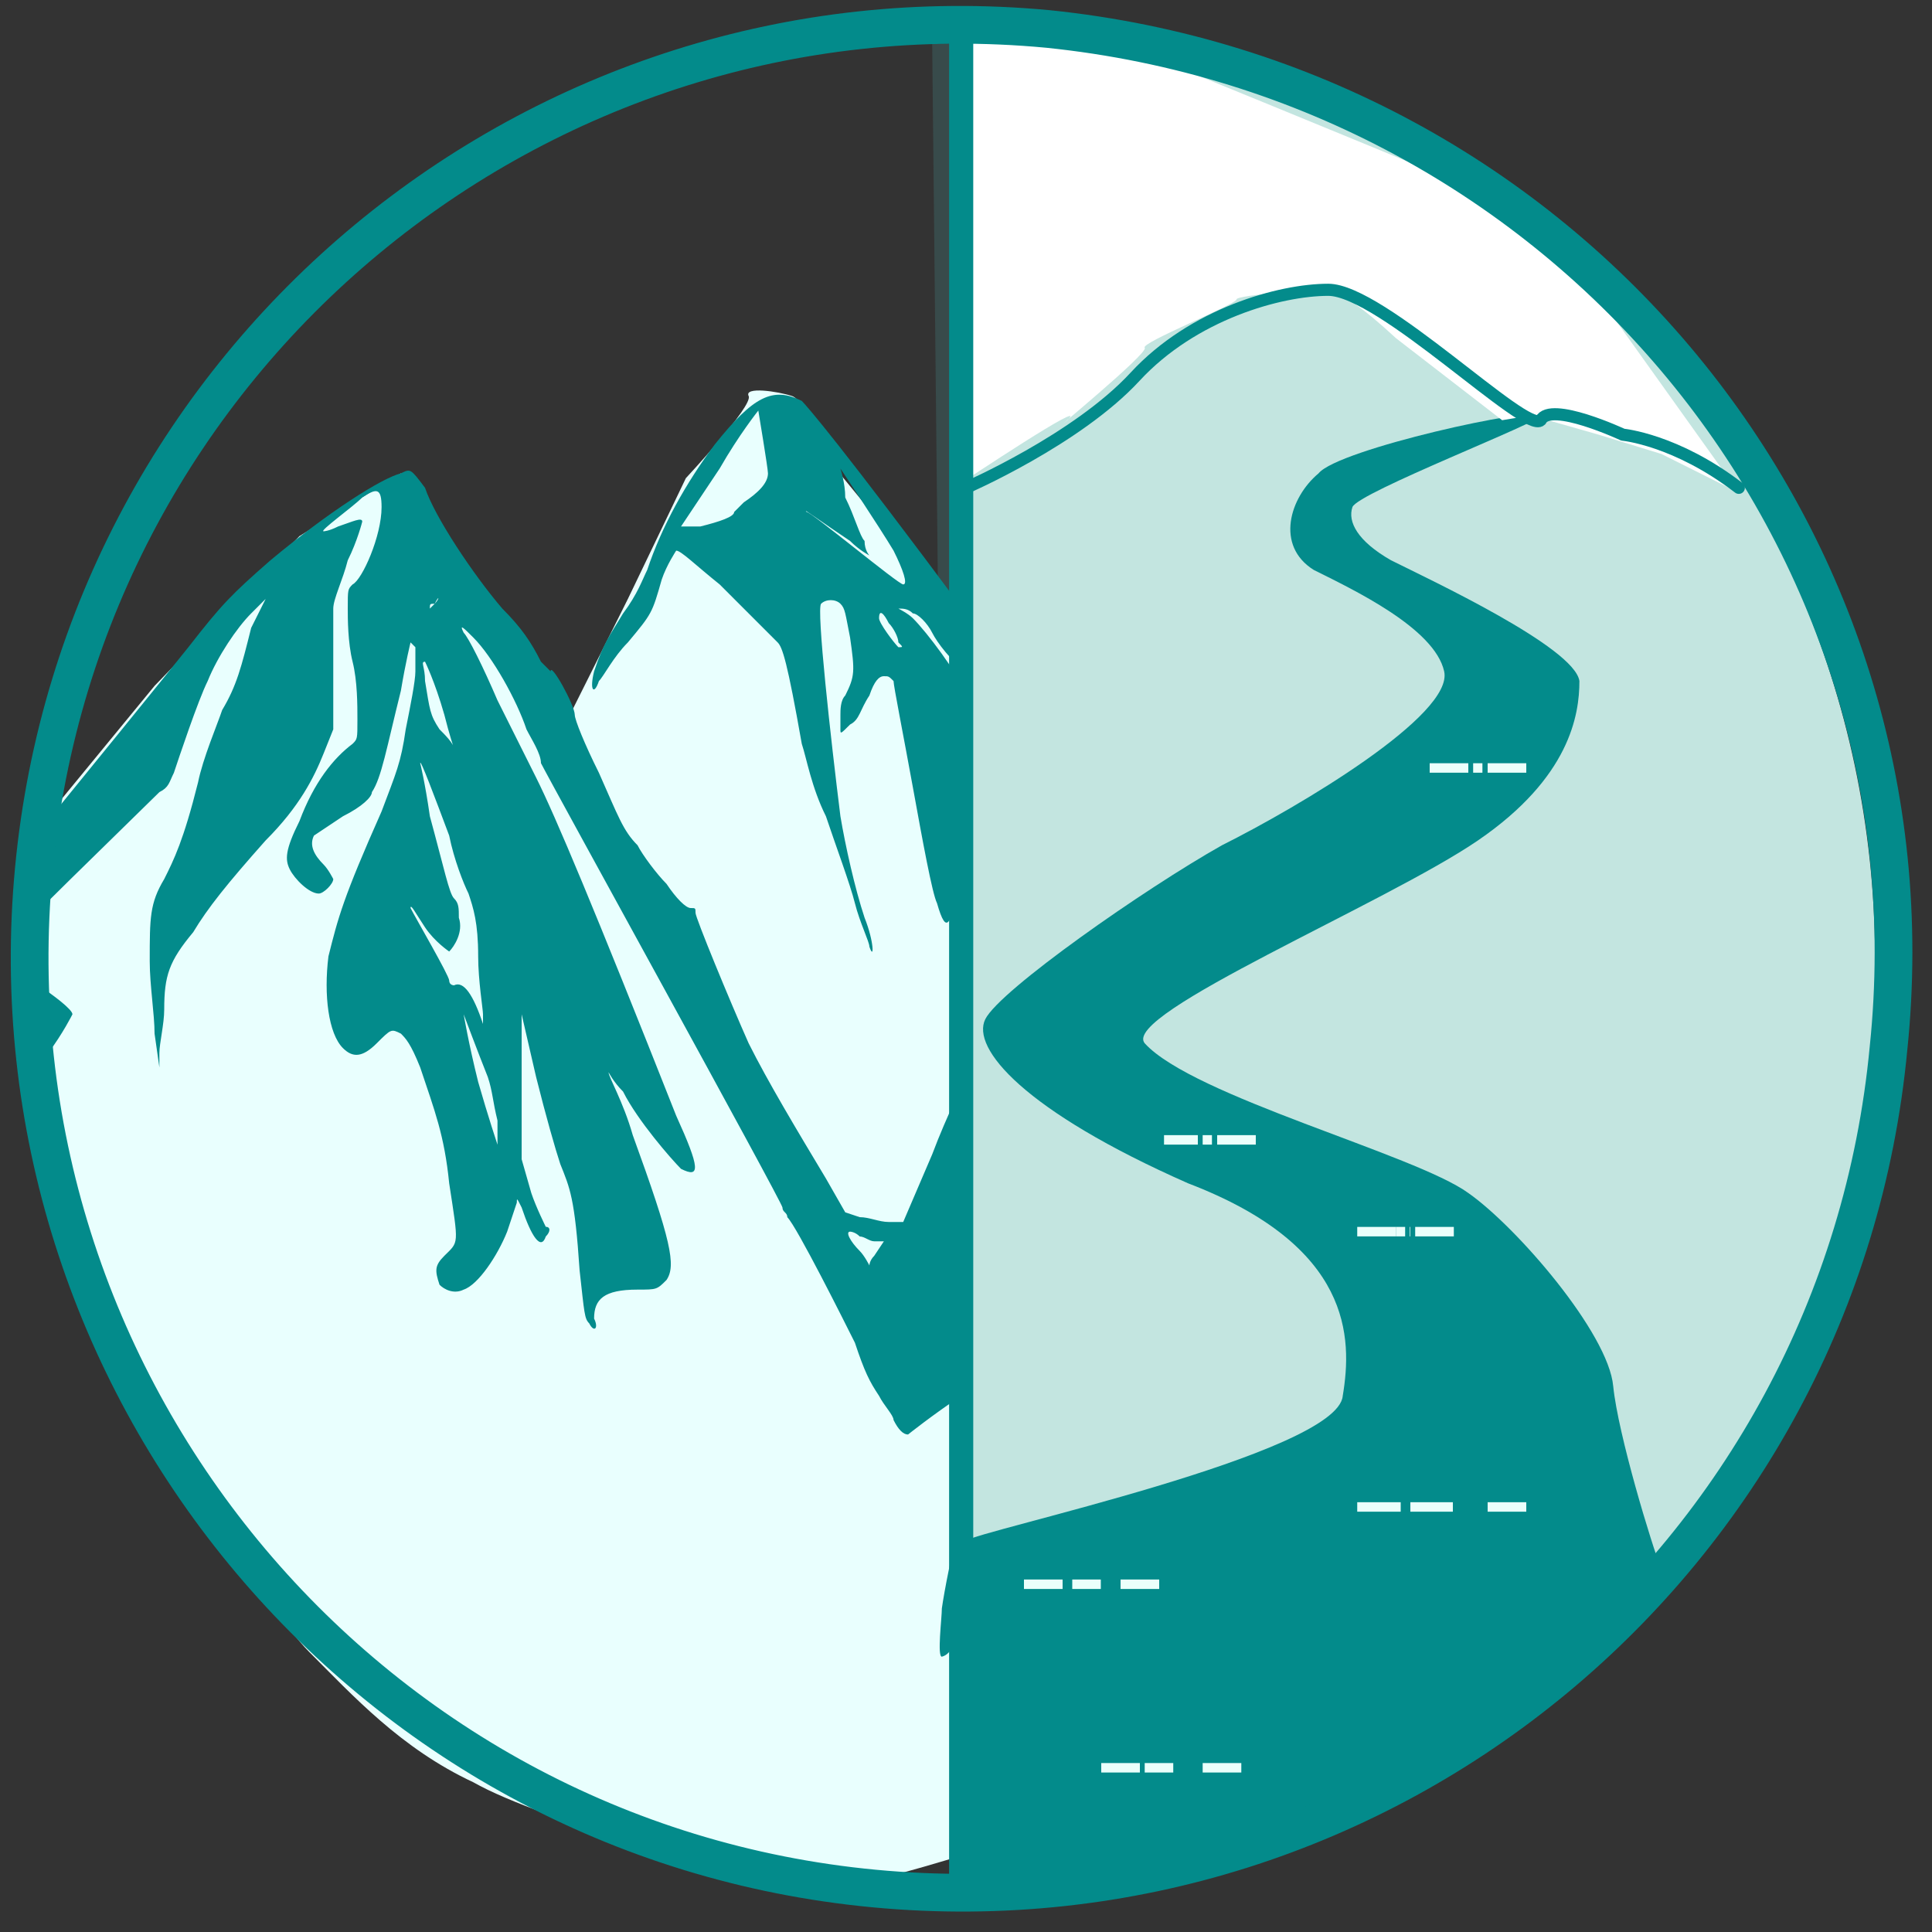 <?xml version="1.0" encoding="utf-8"?>
<!-- Generator: Adobe Illustrator 25.0.1, SVG Export Plug-In . SVG Version: 6.00 Build 0)  -->
<svg version="1.1" xmlns="http://www.w3.org/2000/svg" xmlns:xlink="http://www.w3.org/1999/xlink" x="0px" y="0px"
	 viewBox="0 0 40 40" style="enable-background:new 0 0 40 40;" xml:space="preserve">
<rect x="0" y="0" width="40" height="40" fill="#333333" stroke="none"/>
<style type="text/css">
	.st0{opacity:0.2;fill:#4FADAD;}
	.st1{fill:#E9FFFE;}
	.st2{clip-path:url(#SVGID_2_);fill:#038B8B;}
	.st3{fill:#C3E5E0;enable-background:new    ;}
	.st4{fill:#038B8B;}
	.st5{fill:none;stroke:#EBFFFB;stroke-width:0.196;stroke-miterlimit:10;}
	.st6{fill:none;stroke:#EBFFFB;stroke-width:0.196;stroke-miterlimit:10;stroke-dasharray:0.88,0.44;}
	.st7{fill:none;stroke:#EBFFFB;stroke-width:0.196;stroke-miterlimit:10;stroke-dasharray:0.192,9.615968e-02;}
	.st8{fill:none;stroke:#EBFFFB;stroke-width:0.196;stroke-miterlimit:10;stroke-dasharray:0.192,9.614006e-02;}
	.st9{fill:none;stroke:#EBFFFB;stroke-width:0.196;stroke-miterlimit:10;stroke-dasharray:0.591,0.295;}
	.st10{fill:#FFFFFF;}
	.st11{fill:none;stroke:#038B8B;stroke-width:0.251;stroke-linecap:round;stroke-linejoin:round;stroke-miterlimit:10;}
	.st12{display:none;}
	.st13{display:inline;}
	.st14{clip-path:url(#SVGID_4_);fill:#C3E5E0;}
	.st15{clip-path:url(#SVGID_4_);fill:#038B8B;}
	.st16{clip-path:url(#SVGID_4_);fill:#4FADAD;}
	.st17{clip-path:url(#SVGID_4_);fill:#88C4C4;}
	.st18{fill:none;stroke:#038B8B;stroke-width:0.781;stroke-miterlimit:10;}
	.st19{fill:none;stroke:#038B8B;stroke-width:0.5;stroke-linecap:round;stroke-linejoin:round;stroke-miterlimit:10;}
</style>
<g id="terre">
	<path class="st0" d="M19.7,39L19.3,0.9c10.8,0,19.6,8.8,19.6,19.6C38.9,31.3,30.5,39,19.7,39"/>
	<g>
		<path class="st1" d="M31.5,18.4l-1.2,1l-1.9-2.8c0,0-1-1.3-1.2-1.3c-0.2,0-0.6,0-0.8,0.1c-0.2,0.2-1.6,1-1.6,1l-1.3,1.1l-3-3.9
			l-3.2-3.9c0,0-0.6-1.4-0.9-1.5c-0.3-0.1-1-0.2-0.9,0c0.1,0.2-1.3,1.7-1.3,1.7l-1.2,2.5l-0.7,1.4l-0.6,1.2L11,13.6l-1.2-1.7
			L8.3,9.8l-2.1,1.3l-3,3.1L0.9,17l-0.3,3.3c0,0,1.6,7.3,1.9,8c0.3,0.7,3,5,3.9,5.9c0.9,0.9,1.9,2,3.4,2.7c1.4,0.8,6,2.1,7.2,2.1
			c1.2-0.1,1.2-0.1,1.2-0.1s5.7-1.4,7.5-3.3c1.9-2,4.8-6.8,5.1-8.3c0.4-1.5,0.9-5.2,0.9-5.8C31.9,21,31.5,18.4,31.5,18.4z"/>
		<path class="st1" d="M26.8,15.7c0,0,2.3-0.1,1.4,0.6c-0.9,0.7,1.2,4.5,0.4,4.8c-0.8,0.3-3.5,3.5-4.3,3.9c-0.8,0.4-5.5-1.1-6.5-0.1
			c-1,1-1.3,1.8-4.7,3.3c-3.4,1.5-7.7,2.9-8.1,3.1s-3.8-7.2-3.8-7.2s0.5-2.3,1.1-2.5c0.7-0.2,2-1.4,2.6-1.9s2.5-0.7,2.8-0.9
			c0.3-0.2,2.8-0.3,3.7-0.5c0.9-0.2,0.2-3.4,0.4-3.4c0.2,0,1.8-4.5,2.3-3.7c0.5,0.8,3,0.8,3,0.8s3,5.7,3.6,5.3
			c0.6-0.3,2-0.3,2.5-0.2c0.4,0.1,3.1-1.1,3.1-1.1L26.8,15.7z"/>
		<g>
			<defs>
				<path id="SVGID_1_" d="M0.7,20.1c0.4,10.5,7.8,19,16.4,19c8.6,0,15.2-8.5,14.8-19c-0.4-10.5-7.8-19-16.4-19
					C6.9,1.1,0.2,9.6,0.7,20.1z"/>
			</defs>
			<clipPath id="SVGID_2_">
				<use xlink:href="#SVGID_1_"  style="overflow:visible;"/>
			</clipPath>
			<path class="st2" d="M14.8,9.2c-0.6,0.8-1.1,1.7-1.4,2.6c-0.1,0.2-0.2,0.5-0.5,0.9c-0.3,0.5-0.4,0.6-0.6,1.2
				c-0.1,0.4,0,0.5,0.1,0.2c0.1-0.1,0.3-0.5,0.6-0.8c0.5-0.6,0.5-0.6,0.7-1.3c0.1-0.3,0.3-0.6,0.3-0.6c0.1,0,0.4,0.3,0.9,0.7
				c0.6,0.6,1.1,1.1,1.2,1.2c0.1,0.1,0.2,0.4,0.5,2.1c0.1,0.3,0.2,0.9,0.5,1.5c0.2,0.6,0.5,1.4,0.6,1.8c0.1,0.4,0.3,0.8,0.3,0.9
				c0.1,0.3,0.1-0.1-0.1-0.6c-0.2-0.6-0.4-1.5-0.5-2.1c-0.2-1.6-0.5-4.3-0.4-4.4c0.1-0.1,0.3-0.1,0.4,0c0.1,0.1,0.1,0.2,0.2,0.7
				c0.1,0.7,0.1,0.8-0.1,1.2c-0.1,0.1-0.1,0.3-0.1,0.4c0,0.1,0,0.2,0,0.3c0,0.1,0,0.1,0.2-0.1c0.2-0.1,0.2-0.3,0.4-0.6
				c0.1-0.3,0.2-0.4,0.3-0.4c0.1,0,0.1,0,0.2,0.1c0,0.1,0.2,1.1,0.4,2.2c0.2,1.1,0.4,2.2,0.5,2.4c0.2,0.7,0.3,0.5,0.5-0.7
				c0.2-1.6,0.3-2,0.5-2.1c0.1,0,0.1,0,0.4,0.7c0.1,0.3,0.3,0.5,0.3,0.5c0,0-0.1-0.3-0.2-0.6l-0.3-0.6l0.2-0.2
				c0.1-0.2,0.2-0.2,0.1-0.5c0-0.2,0-0.3,0-0.3c0,0,0.9,1.1,1.5,1.9c0.5,0.6,0.8,1.1,0.8,1.3c0,0-0.6,0.9-1.4,1.8
				c-0.8,1-1.6,2-1.7,2.2c-0.1,0.2-0.5,1-0.8,1.8l-0.6,1.4h-0.3c-0.2,0-0.4-0.1-0.6-0.1l-0.3-0.1l-0.4-0.7c-0.6-1-1.2-2-1.6-2.8
				c-0.4-0.9-1.1-2.6-1.1-2.7c0-0.1,0-0.1-0.1-0.1c-0.1,0-0.3-0.2-0.5-0.5c-0.2-0.2-0.5-0.6-0.6-0.8c-0.3-0.3-0.4-0.6-0.8-1.5
				c-0.3-0.6-0.5-1.1-0.5-1.2c0-0.2-0.5-1.1-0.5-0.9c0,0-0.1-0.1-0.2-0.2c-0.2-0.4-0.4-0.7-0.8-1.1c-0.6-0.7-1.4-1.9-1.6-2.5
				C8.5,9.7,8.5,9.7,8.3,9.8c-0.4,0.1-1.5,0.8-2.7,1.8c-0.8,0.7-1,0.9-1.7,1.8c-0.4,0.5-2.1,2.6-3.9,4.8c-4.4,5.4-4.9,6.1-4.6,5.9
				c0.3-0.1,1.3-1.1,2.8-2.6c0.3-0.3,0.4-0.4,0.4-0.3c0,0.1-0.1,0.3-0.1,0.4c0,0.1-0.1,0.4-0.1,0.6c0,0.2-0.1,0.7-0.1,1.2
				c0,0.8,0,0.8,0.1,1.2l0.1,0.4l0.2-0.5c0.1-0.3,0.2-0.6,0.3-0.7c0.2-0.2,0.6-0.6,1.1-1c0.3-0.2,0.5-0.4,0.9-1
				c0.3-0.4,0.5-0.8,0.5-0.8c0-0.1-0.4-0.4-0.7-0.6c-0.2-0.1-0.3-0.3-0.4-0.6l0-0.3l-0.2,0.1C0.1,19.7,0,19.7,0,19.7
				c-0.1,0,2.9-2.9,3.3-3.3c0.2-0.1,0.2-0.2,0.3-0.4c0.1-0.3,0.5-1.5,0.7-1.9c0.2-0.5,0.6-1.1,0.9-1.4l0.3-0.3L5.2,13
				c-0.2,0.8-0.3,1.2-0.6,1.7c-0.1,0.3-0.4,1-0.5,1.5c-0.3,1.2-0.5,1.6-0.7,2c-0.3,0.5-0.3,0.8-0.3,1.7c0,0.5,0.1,1.1,0.1,1.5
				l0.1,0.7l0-0.3c0-0.2,0.1-0.6,0.1-0.9c0-0.7,0.1-1,0.6-1.6c0.3-0.5,0.7-1,1.5-1.9c0.7-0.7,1-1.3,1.2-1.8l0.2-0.5l0-1.1
				c0-0.7,0-1.2,0-1.4c0-0.2,0.2-0.6,0.3-1c0.2-0.4,0.3-0.8,0.3-0.8c0-0.1-0.2,0-0.5,0.1c-0.2,0.1-0.3,0.1-0.3,0.1
				c-0.1,0,0.6-0.5,0.8-0.7c0.3-0.2,0.4-0.2,0.4,0.2c0,0.6-0.4,1.5-0.6,1.6c-0.1,0.1-0.1,0.1-0.1,0.5c0,0.2,0,0.7,0.1,1.1
				c0.1,0.4,0.1,0.9,0.1,1.2c0,0.4,0,0.4-0.1,0.5c-0.4,0.3-0.8,0.8-1.1,1.6C5.9,17.6,5.9,17.8,6,18c0.1,0.2,0.4,0.5,0.6,0.5
				c0.1,0,0.3-0.2,0.3-0.3c0,0-0.1-0.2-0.2-0.3c-0.2-0.2-0.3-0.4-0.2-0.6c0,0,0.3-0.2,0.6-0.4c0.4-0.2,0.6-0.4,0.6-0.5
				c0.2-0.3,0.3-0.9,0.6-2.1c0.1-0.6,0.2-1,0.2-1c0,0,0.1,0.1,0.1,0.1c0,0.1,0,0.2,0,0.5c0,0.2-0.1,0.7-0.2,1.2
				c-0.1,0.7-0.2,0.9-0.5,1.7c-0.8,1.8-0.9,2.2-1.1,3c-0.1,0.8,0,1.6,0.3,1.9c0.2,0.2,0.4,0.2,0.7-0.1c0.3-0.3,0.3-0.3,0.5-0.2
				c0.1,0.1,0.2,0.2,0.4,0.7c0.3,0.9,0.5,1.4,0.6,2.4c0.2,1.3,0.2,1.2-0.1,1.5C9,26.2,9,26.3,9.1,26.6c0.1,0.1,0.3,0.2,0.5,0.1
				c0.3-0.1,0.7-0.7,0.9-1.2c0.1-0.3,0.2-0.6,0.2-0.6c0-0.1,0-0.1,0.1,0.1c0.2,0.6,0.4,0.9,0.5,0.6c0.1-0.1,0.1-0.2,0-0.2
				c0,0-0.2-0.4-0.3-0.7l-0.2-0.7l0-0.4c0-0.2,0-0.9,0-1.5l0-1.1l0.3,1.3c0.2,0.8,0.4,1.5,0.5,1.8c0.2,0.5,0.3,0.7,0.4,2.2
				c0.1,0.9,0.1,1,0.2,1.1c0.1,0.2,0.2,0.1,0.1-0.1c0-0.4,0.2-0.6,0.9-0.6c0.4,0,0.4,0,0.6-0.2c0.2-0.3,0.1-0.8-0.7-3
				c-0.2-0.7-0.5-1.2-0.5-1.3c0,0,0.1,0.2,0.3,0.4c0.3,0.6,1,1.4,1.2,1.6c0.4,0.2,0.4,0-0.1-1.1c-1.7-4.3-2.5-6.2-2.9-7
				c-0.1-0.2-0.5-1-0.8-1.6c-0.3-0.7-0.6-1.3-0.7-1.4c-0.1-0.2,0-0.1,0.2,0.1c0.4,0.4,0.9,1.3,1.1,1.9c0.1,0.2,0.3,0.5,0.3,0.7
				c0.2,0.4,5,9.1,5,9.2c0,0.1,0.1,0.1,0.1,0.2c0.2,0.2,1.2,2.2,1.4,2.6c0.2,0.6,0.3,0.8,0.5,1.1c0.1,0.2,0.3,0.4,0.3,0.5
				c0.1,0.2,0.2,0.3,0.3,0.3c0,0,0.5-0.4,1.1-0.8c0.6-0.5,1.1-0.9,1.1-0.9c0.1-0.1,0.1-0.1-0.1,0.4c-0.8,1.7-1.3,4.2-1.4,4.9
				c0,0.2-0.1,1,0,1c0.4-0.1,0.4-1.1,0.6-1.7c0.6-1,1.9-4.2,2.2-5.6c0.1-0.3,0.2-0.5,0.5-0.8c0.4-0.5,0.8-1.2,1-1.8
				c0.1-0.2,0.1-0.4,0.2-0.4c0.1,0,0.3,0.8,0.3,1.1c0,0.2,0,0.4-0.1,0.6c-0.2,0.7-0.1,0.8,0.2,0.3c0.3-0.4,0.4-0.7,0.3-1
				c0-0.2-0.2-0.9-0.4-1.5l-0.4-1.2l0-0.7l0-0.7l0.2-0.3c0.1-0.1,0.5-0.5,0.8-0.8c1.1-0.9,1.2-1.2,1.5-2.4c0.1-0.3,0.2-0.7,0.2-0.8
				l0.1-0.2l0.1,0.1c0.1,0.1,0.2,0.2,0.4,0.2c0.2,0.1,0.3,0.2,0.6,0.7c0.4,0.5,1.1,1.7,1.4,2.1c0.2,0.3,0.2,0.6,0,0.9
				c-1.3,2.3-2.2,4.1-2.1,4.3c0.1,0.1,0.4,0.1,0.7,0c0.1,0,0.1-0.1,0.1-0.2c-0.1-0.4-0.1-0.5,0.1-0.9c0.1-0.2,0.2-0.6,0.4-0.8
				c0.2-0.4,0.2-0.4,0.3-0.4c0.2,0,0.5-0.2,0.9-0.5c0.3-0.3,1.7-2.2,1.9-2.5c0.1-0.1,0.2-0.3,0.2-0.2c0,0,0,0.4,0,0.8
				c-0.1,1.2-0.2,1.7-0.5,2c-0.2,0.2-0.3,0.3-0.2,0.4c0,0,0.1,0,0.2,0c0.1,0,0.2,0,0.2,0.1c0,0.2-0.8,2.2-1.5,3.6
				c-0.6,1.3-1,1.8-1.4,1.9c-0.2,0.1-0.5,0.4-0.6,0.7c0,0.1-0.2,0.5-0.2,0.9c-0.2,0.8-0.3,1.1-0.5,1.3c-0.3,0.3-0.3,0.2-1.2-0.8
				c-0.5-0.5-0.9-1-0.9-1c0,0-0.1,0.2-0.1,0.4c0,0.3,0,0.4,0,0.3c0,0,0.1,0,0.1,0c0,0,0.3,0.4,0.5,0.9c0.3,0.5,0.6,1,0.7,1.3
				c0.1,0.2,0.3,0.5,0.3,0.5c0.1,0,0.4-0.1,0.5-0.3c0.2-0.2,0.3-0.6,0.6-1.6c0.4-1.1,0.6-1.5,1-1.9c0.3-0.2,0.4-0.4,0.9-1.3
				c0.2-0.4,0.7-1,1.5-1.8c0.8-0.8,2.8-2.6,2.9-2.6c0,0,0.1,0.2,0.3,0.3c0.1,0.2,0.6,0.7,1,1.2l0.8,0.9l-0.1,0.2
				c-0.2,0.4-0.9,2.1-2.1,4.6c-1.8,3.7-2.1,4.3-2,4.5c0,0.1,0.3-0.3,1.6-2.4c0.6-1,1.1-1.8,1.2-1.9c0.1-0.2,0.6-0.6,0.6-0.5
				c0,0.1-0.8,2.4-1.5,4.3c-0.3,0.7-0.4,1-0.3,0.9c0.3-0.4,1.3-2.8,1.9-4.4c0.4-1.2,0.7-1.8,1-2.2c0.1-0.1,0.5-0.9,0.8-1.6
				c1.3-2.7,1.4-2.6,0.8,0.6c-0.1,0.6-0.2,1.2-0.2,1.2c0,0.1,0,0.1,0.3,0.1c0.1,0,0.3,0,0.4-0.1c0.1,0,0.2,0,0.2,0
				c0,0-0.2,0.9-0.4,2c-0.8,3.3-1.1,5.3-1.2,6.8c0,0.9,0.1,1.4,0.3,1.5c0,0,0.2,0,0.3-0.1c0.1-0.1,0.4-0.1,0.7-0.1
				c1.8-0.1,2.4-0.4,3-1.2c0.5-0.8,0.9-1,2.4-1c0.6,0,1-0.1,1.1-0.1c0.2-0.1,0.1-0.3-0.4-1.3c-0.7-1.1-1.2-2.1-1.4-2.6
				c-0.2-0.5-0.4-1.3-0.5-1.8c0-0.2-0.1-0.3-0.1-0.3c-0.1,0-0.4,0.3-0.8,0.9c-0.8,1-1.4,2.1-2.5,4.2c-1,2-1.4,2.6-1.5,2.5
				c-0.1-0.1,0-1.1,0.2-2.7c0.6-3.3,1.8-8.7,2.7-11.5c0.2-0.5,0.3-1,0.4-1.2c0-0.1,0.1-0.3,0.1-0.2c0,0,0,0.5-0.1,1
				c-0.2,1.9-0.2,3-0.1,3c0.1,0,0.3-1,0.5-2.6c0.2-1.4,0.5-3.1,0.7-3.8l0.1-0.6l0,0.8c0,0.4,0,1.2,0.1,1.8l0.1,1l0-0.5
				c0-0.3,0-1.1-0.1-1.9c-0.1-1.4-0.1-1.7,0-1.5c0,0,0.1-0.1,0.1-0.2c0-0.2,0.1-0.4,0.2-0.5l0.1-0.2l0.2,0.2c0.1,0.1,0.5,0.8,1,1.6
				c0.9,1.6,1.3,2.2,2,3.2c0.6,0.8,1.8,2.3,2.4,2.8c0.2,0.2,0.4,0.4,0.4,0.4c0,0-0.5-0.3-1.1-0.8c-0.9-0.7-1.5-1.4-2.7-3.3
				c-0.7-1.1-0.8-1.3-0.9-1.3c-0.1,0-0.1,0,0,0.2c0.1,0.3,0.4,1.2,0.7,1.9l0.3,0.8l-0.1,0.2c-0.1,0.3-0.1,1.6,0.1,3.5
				c0.2,1.6,0.4,3.5,0.3,3.5c0,0-0.2-0.3-0.4-0.6c-0.4-0.7-0.9-1.2-1-1.2c-0.1,0-0.1,0-0.1,0.1c0,0.1,0.2,0.5,0.6,1.1
				c0.9,1.7,1.2,2.5,1.5,4.8c0.2,1.4,0.3,1.8,0.5,1.6c0.1-0.1,0-1-0.1-2.2c0-0.4-0.1-0.8-0.1-0.8c0-0.2,0.3,0.1,0.8,0.8
				c0.3,0.4,0.5,0.7,0.6,0.8l0.1,0.1l0-0.2c0-0.2,0-0.4,0-0.7c-0.1-0.6-0.2-1-0.5-1.5c-0.2-0.4-0.2-0.4-0.3-1.2
				c-0.1-1.1-0.2-1.9-0.6-3.3c-0.4-1.8-0.4-2.2-0.4-2.4c0-0.1,0-0.2,0.1-0.3c0.1,0,0.2,0.5,0.5,2.1c0.1,0.8,0.3,1.8,0.4,2.1
				c0.1,0.3,0.2,0.9,0.4,1.4c0.6,2.3,1,3.1,1.6,3.3c0.4,0.2,0.6,0.1,0.7-0.3c0-0.1,0.1-0.2,0.1-0.3c0,0,0.2,0,0.4,0.1
				c0.2,0.1,0.6,0.1,0.9,0.2c0.3,0,0.8,0.1,1,0.2c0.2,0,0.4,0.1,0.5,0.1c0,0,0-0.1-0.1-0.2c-0.4-0.5-1.2-1.2-2.3-2.1
				c-0.6-0.5-0.9-0.7-0.6-0.5c0.4,0.3,1.9,1.3,2.6,1.8c1,0.6,1.4,0.9,1.5,0.9c0,0,0.1-0.1,0.2-0.2c0.1-0.2,0.1-0.2,0-0.4
				c-0.2-0.7-0.8-1.4-1.4-1.8c-1.5-0.9-1.9-1.1-2-1.2c-0.1-0.1-0.2-0.5-0.4-0.8c-0.2-0.6-0.3-0.7-0.8-1.5c-0.3-0.4-0.7-1-0.9-1.2
				c-0.3-0.4-0.8-0.9-0.8-0.9c-0.1,0-0.2,0.4-0.2,1c0,0.3-0.1,0.7-0.1,0.8c0,0.2,0,0.2-0.1,0.1c0-0.1-0.1-0.5-0.2-0.9
				c-0.1-0.4-0.2-1-0.3-1.3c-0.1-0.3-0.1-0.5-0.1-0.5c0,0,1,0.7,1.3,0.9c0.8,0.8,2.1,2.5,2.7,3.8c0.2,0.4,0.3,0.5,0.6,0.6
				c0.2,0.1,0.4,0.2,0.5,0.3c0.3,0.2,0.4,0.3,0.7,0.4c0.4,0.1,0.5,0.3,1.3,1.1c0.9,1,1.4,1.5,1.4,1.5c0,0,0-0.1-0.1-0.2
				c-0.3-0.8-0.5-1.1-1.2-2.6c-0.5-0.9-0.9-1.7-0.9-1.8C53,29.4,52.6,29,51,27.5c-1.7-1.6-2.5-2.4-3.6-3.7c-1-1.1-1.5-1.8-2.4-3.2
				c-0.9-1.4-1.5-2.3-1.7-2.5c-0.2-0.2-0.2-0.2-0.5-0.2c-0.4,0-0.4,0-0.7,0.3c-1.3,1.2-3.2,3.3-4.1,4.5c-0.5,0.7-0.8,1.2-1,1.8
				c-0.1,0.3-0.2,0.5-0.2,0.5c0,0-0.9-1.3-1.4-2.2c-0.4-0.7-0.9-1.6-1.3-2.4c-0.6-1.1-1-1.9-1.5-2.6c-0.1-0.1-0.2-0.2-0.2-0.1
				c0,0.1-0.1,0.2-0.8,0.7c-0.3,0.2-0.7,0.5-0.9,0.7l-0.3,0.3l-0.1-0.2c-0.1-0.1-0.4-0.6-0.8-1.2c-0.7-1.1-1.2-1.8-1.6-2.4
				c-0.2-0.3-0.2-0.3-0.5-0.3c-0.4,0-0.8,0.1-1,0.3c-0.2,0.2-0.5,0.4-1.1,0.7c-0.6,0.3-1,0.6-1.3,1l-0.3,0.3l-0.2-0.3
				c-0.1-0.2-1.7-2.2-3.5-4.6c-2.6-3.5-3.3-4.3-3.4-4.4C16,8,15.6,8.2,14.8,9.2z M15.7,8.5c0,0,0.2,1.2,0.2,1.3
				c0,0.2-0.2,0.4-0.5,0.6c-0.1,0.1-0.2,0.2-0.2,0.2c0,0.1-0.3,0.2-0.7,0.3c-0.3,0-0.4,0-0.4,0c0,0,0.4-0.6,0.8-1.2
				C15.3,9,15.7,8.5,15.7,8.5z M17.4,9.7c0,0,0.8,1.2,1.1,1.7c0.2,0.4,0.3,0.7,0.2,0.7c-0.1,0-1.9-1.5-2-1.5
				c-0.1-0.1,0.3,0.2,0.9,0.6c0.2,0.2,0.4,0.3,0.4,0.3c0,0-0.1-0.1-0.1-0.3c-0.1-0.1-0.2-0.5-0.4-0.9C17.5,10,17.4,9.7,17.4,9.7z
				 M9,12.5c-0.1,0.1-0.1,0.1-0.1,0.1C8.9,12.5,8.9,12.5,9,12.5C9.1,12.3,9.1,12.4,9,12.5z M18.9,12.7c0.1,0,0.3,0.2,0.4,0.4
				c0.1,0.2,0.4,0.6,0.7,0.8c0.3,0.4,0.4,0.5,0.4,0.6c0,0.1,0,0.2,0,0.3c0.1,0.3,0,0.1-0.3-0.3c-0.3-0.6-0.9-1.4-1.2-1.7
				c-0.1-0.1-0.3-0.2-0.3-0.2C18.7,12.6,18.8,12.6,18.9,12.7z M18.4,12.9c0.1,0.1,0.2,0.3,0.2,0.4c0.1,0.1,0.1,0.1,0,0.1
				c-0.1-0.1-0.4-0.5-0.4-0.6C18.2,12.6,18.3,12.7,18.4,12.9z M8.8,13.7c0,0,0.2,0.4,0.4,1.1c0.1,0.4,0.2,0.7,0.2,0.7
				c0-0.1-0.2-0.3-0.3-0.4c-0.2-0.3-0.2-0.4-0.3-1C8.8,13.8,8.7,13.7,8.8,13.7z M8.7,15.8c0-0.1,0.3,0.7,0.6,1.5
				c0.1,0.5,0.3,1,0.4,1.2c0.1,0.3,0.2,0.6,0.2,1.3c0,0.5,0.1,1.1,0.1,1.2l0,0.3L10,21.2c-0.2-0.6-0.4-0.9-0.6-0.8
				c0,0-0.1,0-0.1-0.1c0-0.1-0.7-1.3-0.8-1.5c0-0.1,0.1,0.1,0.3,0.4c0.2,0.3,0.5,0.5,0.5,0.5c0.1-0.1,0.3-0.4,0.2-0.7
				c0-0.2,0-0.3-0.1-0.4c-0.1-0.1-0.2-0.6-0.5-1.7C8.8,16.2,8.7,15.8,8.7,15.8z M26.6,16.3c0.1,0,0.1,0,0,0.3
				c-0.1,0.2-0.1,0.3-0.4,0.4c-0.2,0.1-0.5,0.2-0.7,0.2c-0.9,0.2-1.4,0.4-1.5,0.5c-0.1,0.1-0.2,0.1-0.2,0.1c-0.1-0.1,0-0.3,0.2-0.3
				c0.1,0,0.2-0.1,0.3-0.1c0.2-0.2,1-0.6,1.6-0.8C26.3,16.4,26.6,16.3,26.6,16.3z M26.1,17.7c0.1,0,0.2,0,0.2,0
				c0,0.1-0.2,0.5-0.3,0.6c-0.1,0.1-0.4,0.4-0.8,0.7c-0.4,0.3-0.7,0.6-0.8,0.7c-0.1,0.1-0.1,0.1-0.1,0.1c0,0,0-0.1,0.1-0.1
				c0,0,0.1-0.1,0.1-0.2c0-0.1,0.1-0.2,0.2-0.2c0.2-0.1,0.5-0.2,0.7-0.4c0.1-0.1,0.5-0.8,0.5-1C25.9,17.7,26,17.7,26.1,17.7z
				 M32.1,18.5c0.1,0,0.2,0,0.1,0.1c0,0.2,0,0.2-0.5,0.5c-0.2,0.1-0.6,0.4-0.9,0.6c-0.2,0.2-0.5,0.4-0.5,0.4c0,0,0.1-0.1,0.2-0.3
				c0.3-0.4,0.9-0.9,1.2-1.1C31.9,18.6,32,18.5,32.1,18.5z M23,18.8c0,0-0.1,0.4-0.3,0.6c-0.3,0.4-0.2,0.2,0-0.2
				C22.9,19,23,18.8,23,18.8z M32.7,19.2C32.7,19.2,32.7,19.2,32.7,19.2c0.1,0.1-0.2,0.8-0.2,0.8c0,0,0-0.2,0.1-0.4
				C32.6,19.4,32.6,19.2,32.7,19.2z M33.1,20.1c0.2,0.4,0.3,0.9,0.4,1l0.1,0.2l-0.1-0.2c-0.2-0.3-0.6-1.1-0.6-1.4
				C32.7,19.2,32.8,19.4,33.1,20.1z M41.4,20.5c-0.1,0.3-0.4,1.1-0.6,1.8c-0.2,0.7-0.4,1.2-0.4,1.2c0,0,0-0.4,0.1-0.8
				c0.1-0.9,0.3-1.6,0.6-2.1C41.6,19.9,41.7,19.9,41.4,20.5z M22,20.8l0.1-0.2l0.1,0.3c0,0.1,0.2,0.6,0.4,1.1c0.4,1,0.4,1.1,0.3,1.6
				c-0.1,0.7-0.8,2.3-1,2.6c-0.1,0.1-0.1,0,0.3-1.1c0.4-1,0.4-1.3,0.4-1.9c0-0.6-0.1-1.2-0.4-1.7C21.9,21,21.9,21,22,20.8z M9.6,21
				c0,0,0.3,0.8,0.5,1.3c0.1,0.3,0.1,0.5,0.2,0.9c0,0.2,0,0.5,0,0.5c0,0-0.2-0.6-0.4-1.3C9.7,21.6,9.6,21,9.6,21z M0.6,21.3
				c0.1,0,0.1,0-0.1,0.2c-0.1,0.1-0.5,0.6-0.9,1.1c-0.4,0.5-0.7,0.8-0.8,0.8c-0.1,0,0.1-0.2,0.5-0.8c0.4-0.5,0.7-0.9,0.9-1
				C0.4,21.4,0.5,21.3,0.6,21.3z M21.5,22.4c0-0.1,0,0,0,0.2c0,0.3-0.3,1.1-0.3,1.1c0,0,0-0.3,0.1-0.6
				C21.4,22.8,21.5,22.4,21.5,22.4z M17.6,25.5c0,0,0.1,0,0.2,0.1c0.1,0,0.2,0.1,0.3,0.1l0.2,0L18.1,26c-0.1,0.1-0.1,0.2-0.1,0.2
				c0,0-0.1-0.2-0.2-0.3C17.6,25.7,17.5,25.5,17.6,25.5z M50.2,28.2c0.1,0,1,0.7,1.2,1c0.1,0.2,0.5,0.6,0.7,0.9l0.5,0.6l-0.3-0.4
				c-0.5-0.5-1.6-1.6-1.8-1.9C50.3,28.3,50.2,28.2,50.2,28.2z M49.5,31.8C49.5,31.8,49.5,31.8,49.5,31.8c-0.1,0-0.1-0.1-0.1-0.1
				C49.3,31.6,49.4,31.7,49.5,31.8z"/>
		</g>
	</g>
</g>
<g id="eaudouce">
	<path class="st3" d="M20,39c10.9,0.5,18.3-7.4,18.8-18.2c0.5-10.9-8-20-18.9-20.5L20,39"/>
	<path class="st4" d="M27.3,9.8c-0.6,0.5-0.9,1.5-0.1,2c0.8,0.4,2.5,1.2,2.7,2.1c0.2,0.9-3,2.8-4.6,3.6c-1.6,0.9-4.6,3-4.9,3.6
		c-0.3,0.6,0.8,1.9,4.2,3.4c3.4,1.3,3.4,3.2,3.2,4.4c-0.1,1.2-7.6,2.8-7.8,3c-0.1,0.1-0.1,6.9,0,7c0.1,0.2,5.2-0.2,8.3-1.9
		c3.8-2.3,6.2-4.2,6.1-4.5c-0.2-0.5-0.9-2.8-1-3.8c-0.1-1.1-2-3.3-3-4c-1.1-0.8-5.7-2-6.7-3.1c-0.5-0.6,5-2.9,6.9-4.2
		s2.1-2.6,2.1-3.3c-0.1-0.7-3.1-2.1-3.9-2.5c-0.7-0.4-0.9-0.8-0.8-1.1c0.1-0.3,4-1.8,3.9-1.9C31.8,8.4,27.7,9.3,27.3,9.8z"/>
	<g>
		<g>
			<line class="st5" x1="30.8" y1="31.2" x2="31.6" y2="31.2"/>
			<line class="st6" x1="29.2" y1="31.2" x2="30.3" y2="31.2"/>
			<line class="st5" x1="28.1" y1="31.2" x2="29" y2="31.2"/>
		</g>
	</g>
	<g>
		<g>
			<line class="st5" x1="29.3" y1="25.5" x2="30.1" y2="25.5"/>
			<line class="st7" x1="28.9" y1="25.5" x2="29.2" y2="25.5"/>
			<line class="st5" x1="28.1" y1="25.5" x2="28.9" y2="25.5"/>
		</g>
	</g>
	<g>
		<g>
			<line class="st5" x1="30.8" y1="15.9" x2="31.6" y2="15.9"/>
			<line class="st8" x1="30.5" y1="15.9" x2="30.7" y2="15.9"/>
			<line class="st5" x1="29.6" y1="15.9" x2="30.4" y2="15.9"/>
		</g>
	</g>
	<g>
		<g>
			<line class="st5" x1="24.9" y1="36.6" x2="25.7" y2="36.6"/>
			<line class="st9" x1="23.7" y1="36.6" x2="24.5" y2="36.6"/>
			<line class="st5" x1="22.8" y1="36.6" x2="23.6" y2="36.6"/>
		</g>
	</g>
	<g>
		<g>
			<line class="st5" x1="23.2" y1="32.8" x2="24" y2="32.8"/>
			<line class="st9" x1="22.2" y1="32.8" x2="22.9" y2="32.8"/>
			<line class="st5" x1="21.2" y1="32.8" x2="22" y2="32.8"/>
		</g>
	</g>
	<g>
		<g>
			<line class="st5" x1="25.2" y1="23.6" x2="26" y2="23.6"/>
			<line class="st8" x1="24.9" y1="23.6" x2="25.1" y2="23.6"/>
			<line class="st5" x1="24.1" y1="23.6" x2="24.8" y2="23.6"/>
		</g>
	</g>
	<path class="st10" d="M19.7,1l0.2,9c0,0,2.7-1.8,2.2-1.3c-0.5,0.4,1.7-1.4,1.6-1.5c-0.1-0.1,1.9-0.9,1.9-1c0-0.1,1.7-0.2,1.7-0.2
		s0.2-0.3,1.6,1l2.2,1.7l0.6-0.1L33.1,9l1.3,0.4l1.6,0.8L33,6c0,0-1.8-1.8-3-2.3S23.2,0.9,23.4,1c0.3,0.1-2.9-0.5-2.9-0.5L19.7,1z"
		/>
	<path class="st11" d="M36,10.1c-1.3-1-2.4-1.1-2.4-1.1s-1.5-0.7-1.7-0.3C31.6,9,28.6,6,27.5,6c-1,0-2.8,0.5-4,1.8S20,10.1,20,10.1
		V1"/>
</g>
<g id="Calque_5">
</g>
<g id="mer" class="st12">
	<g class="st13">
		<defs>
			<path id="SVGID_3_" d="M19.7,39.8v-39c10.8,0,19.6,8.8,19.6,19.6c0,10.8-8.8,19.6-19.6,19.6"/>
		</defs>
		<clipPath id="SVGID_4_">
			<use xlink:href="#SVGID_3_"  style="overflow:visible;"/>
		</clipPath>
		<path class="st14" d="M19.6,39.1v-39c10.8,0,19.6,8.8,19.6,19.6c0,10.8-8.8,19.6-19.6,19.6"/>
		<path class="st15" d="M38.6,19.5c0.1-0.6-1.4,0.3-2-0.6c-0.6-0.8-2.8-5.2-4-6.3c-1.2-1.1-3.2-2.5-4.8-2.2
			c-1.7,0.3-3.1,1.6-3.9,2.1c-0.8,0.5-1,1.2-1,1.2s1.2,0.1,1.6-0.3c0.4-0.4,0.8-0.4,0.8,0.1s-0.2,1.6,0.4,1.2s1.4-1.7,2-1.4
			c0.6,0.3,0.3,0.9,0.4,1.4c0.1,0.5,0.1,0.7,0.9,0.3c1.1-0.5,2.2-0.7,3-0.5c1.1,0.2,3.2,3.7,3.5,4c0.2,0.1,1.1,1.3,1.9,1.7
			C39.2,21,38.5,19.8,38.6,19.5z"/>
		<path class="st16" d="M39.1,19.7c0,0-1,0.6-1.4,0.4c-0.4-0.1-0.7,0.1-2.1-1.6c-1.3-1.7-2.3-3.9-3.5-4.1c-1.3-0.2-3.1-0.1-3.3,0.5
			c-0.2,0.5,0.4,0.4,0,1.6c-0.4,1.2-0.9,3.1-1.6,3.2c-0.7,0.1-1.5,0.6-2.1,0.4c-0.7-0.1-2.3-0.1-3.1,0c-0.9,0.1-2.6,1.6-3.5,1.7
			c-0.9,0.1-2.5-0.2-3.6-0.6c-1.1-0.4-2.8-0.3-3.5,0.1c-0.8,0.4-2.3,1-2.3,1.3c0,0.3,0.3,2.4,0.3,2.4s1-0.6,1.7-0.9
			c0.8-0.3,2.3-1.1,2.8-1.1s2.5-0.4,3.4,0.1s1.8,2,2.8,1.1c1.1-0.9,2.7-1.2,3.8-1.2c1.1,0,1.6,1.5,3,1.2c1.4-0.3,3.5-1.9,4.9-1.4
			c1.4,0.5,2.6,1,3.8,0.9c0,0,2-0.7,2.5-0.6c0.4,0.1,0.4,0.1,0.4,0.1S39.3,20.3,39.1,19.7z"/>
		<path class="st14" d="M38.6,23.8c0,0-0.8-0.4-1.5-0.2c-0.7,0.2-1.3,0.5-2,0.4c-0.7-0.1-2.8-1.4-4.5-0.9c-1.7,0.5-3.2,1.3-4,1
			c-0.8-0.3-1.4-0.8-2.4-0.8c-1,0.1-3.9,0.7-4.6,1c-0.8,0.3,0,1,2.5,1.8c1.4,0.4,2.7,1.4,3.8,0.8c1.1-0.6,2.4-1,3.8-0.7
			c1.4,0.3,2.5,1.8,3.3,1.1c0.8-0.7,1.3-0.4,2-0.7c0.7-0.3,2.4-0.4,2.8-0.4c0.4,0,0.4,0,0.4,0h-0.4L38.6,23.8z"/>
		<path class="st15" d="M22.6,26.6c0.4-0.1-0.3-0.3-0.3-0.3L21,25.6c0,0-0.5-0.9-1.4-0.5s-0.5,1.5,0.5,1.5
			C21.2,26.6,22.4,26.6,22.6,26.6z"/>
		<path class="st17" d="M37.4,25.9c0,0-3.1,0.1-4.3,0.6c-1.2,0.5-0.9,1.1-1.8,0.7c-0.9-0.4-2.8-1.5-3.8-1.4c-1,0.1-2.5,1.2-3.5,1
			c-1-0.2-3.5-0.9-4.2-1c-0.7-0.1-0.3,5.3,0.7,5.3c2.4,0,4-2.8,5-2.2c1.1,0.6,1.2,1.7,3.1,1.1c1.9-0.6,2.5-1.8,3.8-1.3
			c1.3,0.4,1.3,0.4,1.3,0.4l1.9,1.3L37.4,25.9z"/>
		<path class="st16" d="M33.8,33.3c0,0-2.1-2.3-3.2-2.2c-1.2,0.1-2.9,2.1-4,2c-1.1-0.1-2.7-0.7-3-1c-0.3-0.3-1.8,0.2-2.4,0.4
			s-0.7-0.4-1.6-0.4c0,0-0.3-0.4,0-1c1-2,4.9-2.5,6-2c1.1,0.5,1.3,1.7,2.2,1.3c0.9-0.4,3.4-1.8,3.9-1.8c0.5,0,3.9,1.5,4,1.8
			C35.7,30.7,33.8,33.3,33.8,33.3z"/>
		<path class="st14" d="M34.1,32.8c0,0-4,4-4.7,4.4c-0.7,0.4-6.2,2.1-8.1,1.6s-7.5-4.5-8.1-5.3c-0.6-0.8-1-1.9-1-1.9s2-0.6,2.8-0.4
			c0.8,0.2,1.7,1.3,2.9,1.3c1.1-0.1,2.7-0.5,3.2-0.8c0.5-0.2,1.5-0.5,2.4-0.2c0.9,0.2,2.7,1.8,3.9,1.3s2.6-1.7,3.6-1.6
			C31.9,31.3,34,32.2,34.1,32.8z"/>
	</g>
</g>
<g id="cercle_separation">
	<line class="st4" x1="16.1" y1="38.2" x2="23.8" y2="39.1"/>
	<g>
		<path class="st18" d="M39.1,21.7c-1,10.6-10.4,18.4-21,17.4C7.5,38.1-0.3,28.6,0.7,18c1-10.6,10.4-18.4,21-17.4
			C32.4,1.7,40.2,11.1,39.1,21.7z"/>
	</g>
	<line class="st19" x1="19.9" y1="0.9" x2="19.9" y2="39.2"/>
</g>
</svg>
